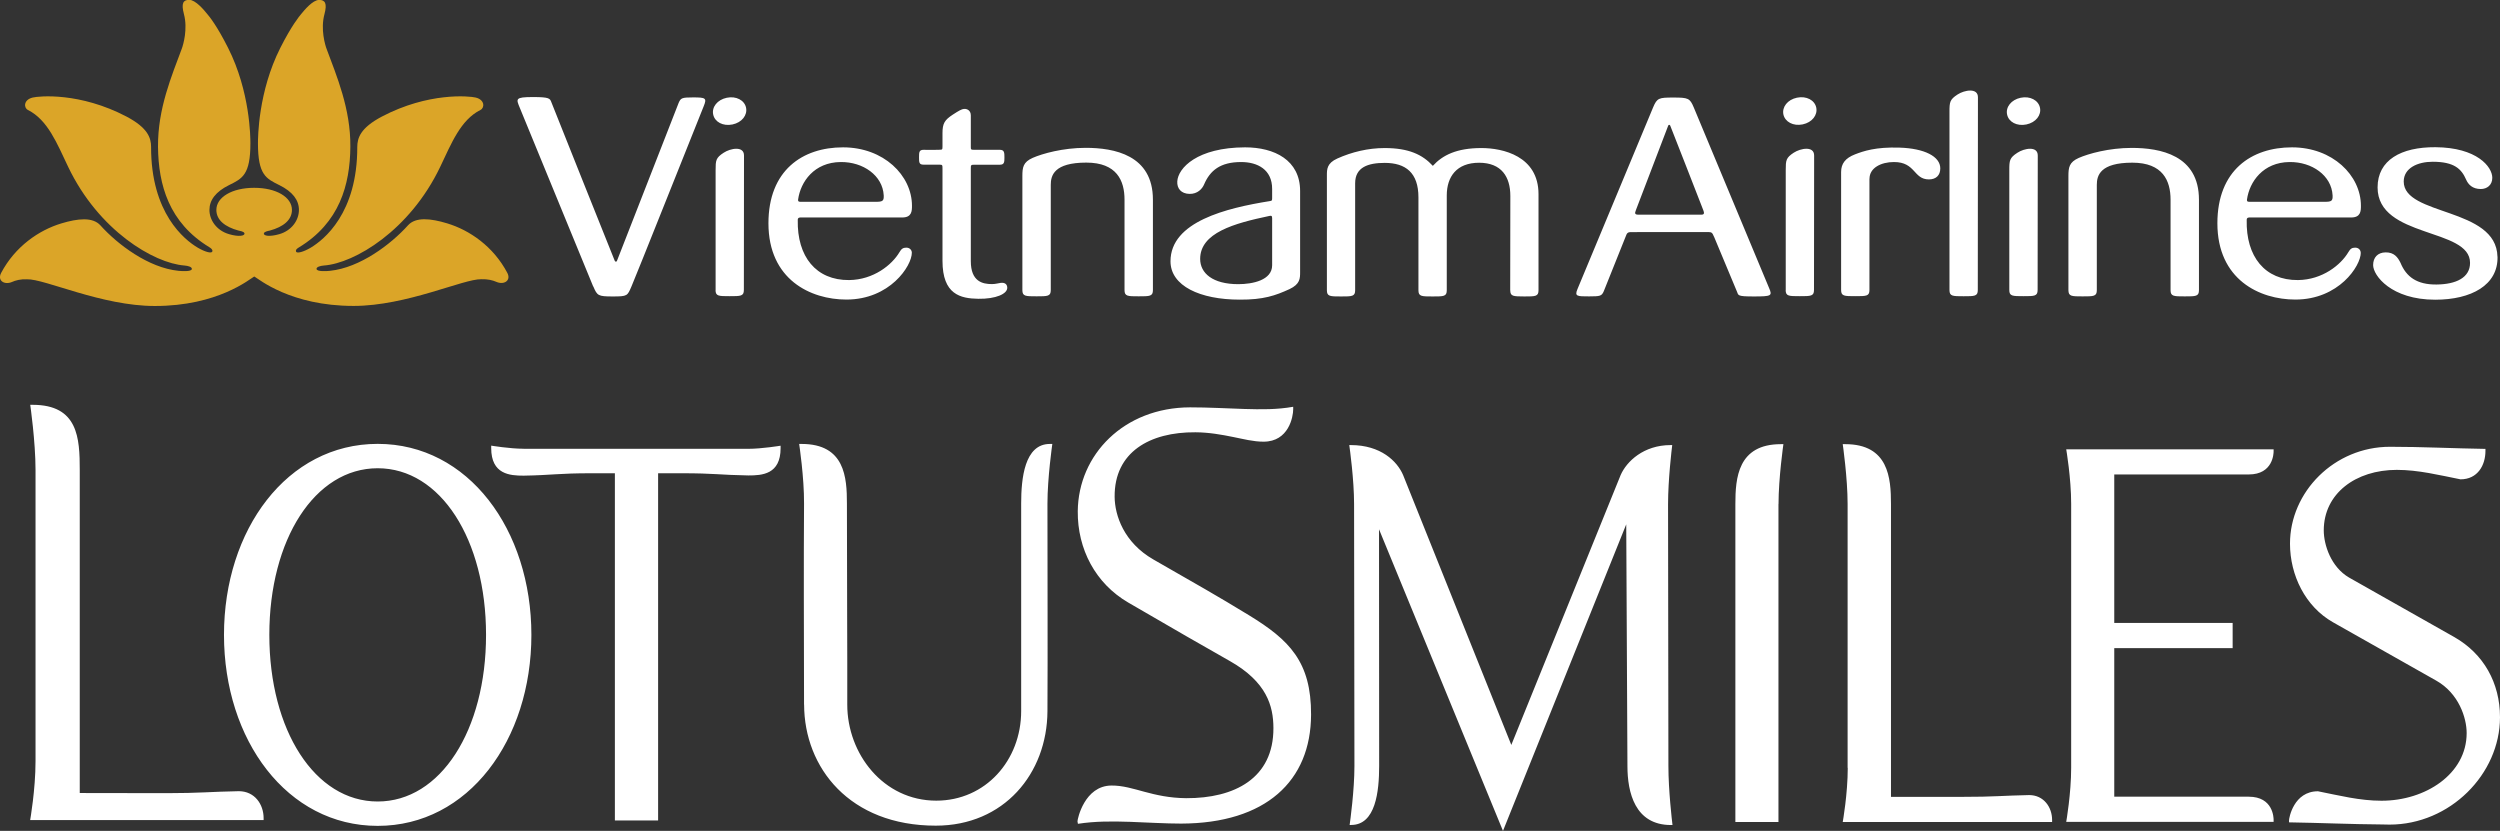 <?xml version="1.0" encoding="UTF-8"?>
<svg id="Layer_2" data-name="Layer 2" xmlns="http://www.w3.org/2000/svg" viewBox="0 0 353.93 117.63">
  <rect x="0" y="0" width="353.93" height="117.63" fill="#333333" stroke="none"/>
  <defs>
    <style>
      .cls-1 {
        fill: #dba528;
      }

      .cls-2 {
        fill: #fff;
        fill-rule: evenodd;
      }
    </style>
  </defs>
  <g id="Layer_1-2" data-name="Layer 1">
    <g>
      <g>
        <path class="cls-1" d="M35.97,39.16c-.63,.35-5.12,4.16-14.05,4.16-7.53,0-15.57-3.85-18.09-3.78-.89-.04-1.6,.14-2.16,.39-1.05,.44-2.08-.2-1.51-1.29,1.98-3.74,5.34-6.05,8.52-7.01,2.32-.7,4.44-.94,5.54,.28,2.42,2.69,6.79,6,11.04,6.43,.34,.03,1.89,.17,1.9-.27,.02-.27-.51-.44-1.04-.48-4.34-.32-12.16-4.96-16.46-13.95-1.61-3.37-2.89-6.65-5.7-8.07-.62-.3-.64-1.45,.67-1.76,.91-.22,6.68-.77,13.29,2.7,3.03,1.6,3.46,3.03,3.47,4.27-.03,9.42,4.74,13.17,6.58,14.27,1.03,.61,1.99,.88,2.09,.55,.08-.27-.19-.45-.42-.6-5.72-3.47-7.22-8.81-7.27-14.25-.04-5.38,1.95-10.03,3.36-13.84,.21-.54,.87-2.81,.31-4.91-.42-1.57-.08-2.02,.75-2.02,.9,0,2.11,1.46,2.52,1.97,.33,.38,1.38,1.66,2.97,4.81,3.15,6.23,3.17,12.73,3.17,13.53,0,4.47-1.15,4.99-3.03,5.92-1.88,.93-2.77,2.12-2.77,3.51,0,1.42,.99,2.91,2.77,3.43,1.38,.41,2.26,.25,2.19-.11-.06-.28-.67-.35-.85-.4-1.88-.51-3.13-1.47-3.13-2.92,0-1.8,2.22-3.13,5.35-3.13s5.35,1.32,5.35,3.13c0,1.44-1.25,2.41-3.12,2.92-.18,.05-.79,.12-.85,.4-.07,.36,.8,.51,2.19,.11,1.78-.52,2.77-2,2.77-3.43,0-1.39-.89-2.58-2.77-3.51-1.88-.93-3.03-1.44-3.03-5.91,0-.8,.02-7.3,3.17-13.53,1.59-3.14,2.65-4.43,2.97-4.81,.41-.5,1.61-1.97,2.52-1.97,.83,0,1.17,.46,.75,2.03-.57,2.1,.1,4.38,.31,4.91,1.41,3.81,3.41,8.47,3.36,13.84-.04,5.44-1.56,10.78-7.27,14.25-.24,.14-.51,.33-.42,.59,.1,.32,1.06,.06,2.09-.55,1.84-1.11,6.61-4.85,6.58-14.27,.01-1.25,.44-2.68,3.47-4.28,6.6-3.47,12.38-2.92,13.29-2.7,1.31,.31,1.29,1.46,.67,1.76-2.81,1.42-4.09,4.7-5.7,8.07-4.3,8.99-12.12,13.64-16.46,13.95-.53,.04-1.06,.21-1.04,.48,.02,.43,1.56,.31,1.91,.27,4.25-.44,8.62-3.75,11.04-6.44,1.1-1.22,3.22-.98,5.54-.28,3.18,.96,6.54,3.26,8.52,7.01,.57,1.08-.45,1.73-1.51,1.29-.56-.25-1.27-.42-2.16-.39-2.52-.07-10.56,3.78-18.09,3.78-8.93,0-13.42-3.81-14.05-4.16Z"/>
        <path class="cls-2" d="M132.97,21.21c-.94,.02-2.22,0-2.22,0-.63,0-.64,.35-.64,1.06s0,1.04,.63,1.04h2.22c.46,0,.47,.05,.47,.53-.01,1,0,13.09,0,13.09,0,4.77,2.55,5.33,5.07,5.37,2.49,.04,4.13-.7,4.1-1.58-.02-.51-.36-.74-.94-.67-.41,.05-.69,.17-1.24,.17-1.32,0-2.98-.36-2.98-3.25v-13.08c0-.51,0-.57,.5-.57h3.61c.63,0,.65-.36,.65-1.04s-.02-1.07-.65-1.07h-3.63c-.49,0-.48-.05-.48-.47v-4.4c0-.71-.54-.96-.97-.92-.32,.03-.69,.23-1.58,.81-1.16,.76-1.46,1.24-1.46,2.63v1.84c0,.5-.02,.5-.47,.5Zm-48.97,19.35c.55,1.31,.68,1.41,2.76,1.41s2.06-.08,2.64-1.42c.59-1.34,8.22-20.53,10.24-25.55,.45-1.12,.26-1.21-1.54-1.21-1.58,0-1.72,.09-2.02,.77,0,0-8.55,21.87-8.74,22.38-.05,.14-.23,.15-.31-.02-.27-.62-8.96-22.42-8.96-22.42-.21-.56-.26-.76-2.61-.76-2.56,0-2.39,.25-1.88,1.5,.12,.3,9.85,24.01,10.4,25.32Zm250.21-4.78c0-.36-.28-.72-.78-.72-.46,0-.69,.16-.97,.64-1.06,1.8-3.67,3.91-7.13,3.95-4.68,.04-7.38-3.32-7.26-8.52,0-.18,.07-.33,.34-.34,.27,0,7.33-.01,14.44,0,1.36,0,1.39-.9,1.39-1.65,0-4.31-4.01-8.28-9.76-8.28s-10.56,3.26-10.56,10.75c0,7.97,5.96,10.8,11.04,10.8,6.14,0,9.26-4.75,9.26-6.63Zm-16.1-7.54c.35-2.5,2.27-5.27,6.04-5.3,3.16-.03,5.93,1.9,6.08,4.72,.04,.81-.17,.91-1.14,.91h-10.67c-.3,0-.33-.13-.31-.33Zm-189.02,7.54c0-.36-.28-.72-.78-.72-.46,0-.69,.16-.97,.64-1.06,1.8-3.67,3.91-7.13,3.95-4.68,.04-7.38-3.32-7.27-8.52,0-.18,.07-.33,.34-.34,.27,0,7.33-.01,14.44,0,1.36,0,1.39-.9,1.39-1.65,0-4.31-4.01-8.28-9.76-8.28s-10.56,3.26-10.56,10.75c0,7.97,5.96,10.8,11.04,10.8,6.14,0,9.26-4.75,9.26-6.63Zm-16.1-7.54c.35-2.5,2.26-5.27,6.04-5.3,3.16-.03,5.93,1.9,6.08,4.72,.04,.81-.17,.91-1.14,.91h-10.67c-.3,0-.33-.13-.31-.33Zm100.82,12.85c0,.88,.43,.87,2,.88,1.57,0,2,0,2-.88v-13.6c0-5.41-5.07-6.53-8.08-6.53-3.51,0-5.51,1.01-6.88,2.52-1.46-1.59-3.41-2.52-6.82-2.52-2.35,0-4.65,.56-6.7,1.48-1.48,.66-1.48,1.53-1.48,2.38v16.27c0,.88,.44,.88,2,.88s2,0,2-.88v-15.15c0-2.26,1.82-2.88,4.19-2.88,2.96,0,4.77,1.39,4.77,4.88v13.15c0,.88,.43,.88,2.01,.88s2,0,2-.88v-13.41c0-2.66,1.39-4.64,4.58-4.64s4.42,2.02,4.42,4.7l-.02,13.35ZM105.62,15.24c-.22-1.04-1.39-1.68-2.73-1.4-1.34,.28-2.15,1.33-1.92,2.38,.22,1.05,1.39,1.68,2.73,1.4,1.34-.28,2.14-1.33,1.92-2.38Zm74.48,22.31c0,2.12-2.76,2.68-4.8,2.68-3.6,0-5.39-1.54-5.39-3.57,0-3.7,4.78-5.03,9.76-6.08,.26-.06,.43-.08,.43,.29v6.68Zm-4.58,4.87c3.34,.02,5.04-.57,7.04-1.49,1.5-.71,1.5-1.51,1.5-2.43v-11.46c0-4.37-3.63-6.18-7.79-6.18-6.79,.02-9.49,2.93-9.6,4.82-.06,1,.54,1.74,1.72,1.77,1.14,.03,1.82-.72,2.08-1.35,.84-1.95,2.27-3.16,5.24-3.16,2.32,0,4.4,1.06,4.39,3.82v1.22c0,.37,0,.45-.33,.49-6.12,.98-14.06,2.9-14.06,8.52,0,3.49,4.19,5.43,9.8,5.43Zm-74.22-1.37c0,.88,.43,.88,2,.88s2.01,0,2.01-.88l.02-19.02c.02-1.4-1.91-1.05-2.89-.4-1.1,.72-1.13,1.07-1.13,2.46v16.97Zm252.27-4.72c-.16-7.02-13.27-5.73-13.27-10.63,0-1.91,1.97-2.8,4.1-2.8,3.07,0,4.08,1.03,4.73,2.52,.3,.7,.91,1.34,2.08,1.34,.88,0,1.63-.56,1.63-1.59,0-1.55-2.16-4.29-8.05-4.33-4.88-.03-8.19,1.83-8.19,5.69,0,7.23,13.12,5.69,13.09,10.69,0,2.07-1.94,3.03-4.74,3.06-2.8,.03-4.29-1.1-5.1-3.06-.39-.8-.91-1.51-2.13-1.49-1.1,.02-1.75,.72-1.75,1.8,0,1.47,2.56,4.9,8.79,4.9,5.1,0,8.91-2.06,8.82-6.09Zm-42.26-8.05c.01-6.34-5.51-7.34-9.52-7.34-3.23,0-6.13,.82-7.5,1.42-1.35,.6-1.46,1.34-1.46,2.57v16.15c.01,.88,.44,.88,2.01,.88s2.01,0,2.01-.88v-14.91c0-1.32,.46-3.14,5.03-3.14,4.32,0,5.41,2.56,5.41,5.24v12.81c0,.88,.44,.88,2.01,.88s2.01,0,2.01-.88v-12.81Zm-26.85,12.77c0,.88,.43,.88,2,.88s2.01,0,2.01-.88l.02-19.02c.02-1.4-1.91-1.05-2.89-.4-1.1,.72-1.14,1.07-1.14,2.46v16.97Zm4.34-25.81c-.22-1.04-1.39-1.68-2.73-1.4-1.34,.28-2.15,1.33-1.92,2.38,.22,1.05,1.39,1.68,2.73,1.4,1.34-.28,2.15-1.33,1.92-2.38Zm-12.81,25.82c0,.88,.43,.88,2,.88s2.01,0,2.01-.88l.02-27.27c.02-1.4-1.91-1.05-2.89-.41-1.1,.72-1.14,1.07-1.14,2.46v25.21Zm-18.86-25.83c-.22-1.05-1.39-1.68-2.73-1.4-1.34,.28-2.14,1.33-1.92,2.38,.23,1.04,1.39,1.68,2.73,1.4,1.34-.28,2.14-1.33,1.92-2.38Zm-14.48,18.26c1.36,3.24,3.24,7.76,3.24,7.76,.24,.58,.02,.72,2.39,.72,2.51,0,2.66-.08,2.17-1.2-.13-.3-10.1-24.25-10.66-25.56-.55-1.31-.79-1.4-2.87-1.4s-2.32,.05-2.89,1.4c-.58,1.37-10.59,25.43-10.71,25.73-.42,1.02-.05,1.02,1.65,1.02,1.59,0,1.78-.05,2.08-.73l3.09-7.72c.18-.47,.24-.65,.79-.65,2.11,0,8.13,0,10.91-.01,.53,0,.59,.15,.8,.64Zm-11.08-3.67c.59-1.51,4.4-11.47,4.6-12.03,.06-.16,.22-.16,.29,0,.27,.7,4.12,10.48,4.69,12,.12,.33,.17,.6-.27,.6h-8.98c-.55,0-.42-.33-.32-.57Zm21.23,11.23c0,.88,.43,.88,2,.88s2.01,0,2.01-.88l.02-19.02c.02-1.4-1.91-1.05-2.89-.41-1.1,.72-1.13,1.08-1.13,2.46v16.97Zm-89.58-12.78c.01-6.34-5.51-7.34-9.52-7.34-3.23,0-6.13,.82-7.5,1.42-1.35,.6-1.46,1.34-1.46,2.57v16.15c0,.88,.44,.88,2.01,.88s2.01,0,2.01-.88v-14.91c0-1.32,.46-3.14,5.03-3.14,4.32,0,5.41,2.56,5.41,5.24v12.81c0,.88,.44,.88,2.01,.88s2.01,0,2.01-.88v-12.81Zm101.45-2.97c0-1.54,1.65-2.36,3.46-2.36,3.09,0,2.74,2.46,4.95,2.46,1,0,1.61-.57,1.61-1.56,0-1.7-2.26-2.83-5.77-2.94-3.37-.11-5.11,.49-6.32,.96-1.35,.53-1.95,1.3-1.95,2.5v16.69c0,.88,.43,.88,2.01,.88s2,0,2-.88v-15.76Z"/>
      </g>
      <path class="cls-2" d="M191.29,116.79c3.46,0,3.96-4.73,3.96-8.35l-.02-33.51,17.55,42.7,17.45-43.4,.17,34.23c0,3.7,1.05,8.34,6.16,8.34h.22c-.07-.56-.58-4.9-.58-8.35l-.05-37.07c0-3.46,.52-7.81,.59-8.37h-.22c-3.83,0-6.24,2.32-7.08,4.24l-15.48,38.21-15.32-38.21c-.84-1.96-3.16-4.24-7.4-4.24h-.22c.08,.56,.68,4.9,.68,8.35l.05,37.09c0,3.45-.6,7.79-.68,8.35h.22Zm70.28-8.08v-37.34c0-3.71-.69-8.49-.69-8.49h.35c6.15,0,6.48,4.8,6.48,8.49v41.44h10.27c4.14,.01,5.72-.18,9.29-.25,2.07,0,3.25,1.72,3.25,3.52v.29h-29.64s.71-3.97,.71-7.67Zm37.75,4.08h19.04c3.46,0,3.52,2.98,3.52,3.27v.29h-29.36s.7-3.97,.7-7.67v-37.33c0-3.7-.7-7.74-.7-7.74h29.36v.29c0,.29-.07,3.27-3.52,3.27h-19.04v21.02h16.76v3.57h-16.76v21.02Zm-47.54-41.42v45h-6.1v-45c0-3.68,.33-8.49,6.45-8.49h.35s-.69,4.78-.69,8.49Zm85.4,41.99c6.17,0,12.03-3.77,12.03-9.58,0-2.17-1.13-5.63-4.3-7.42l-14.63-8.27c-3.91-2.22-6.08-6.65-6.08-11.13,0-7.31,6.26-13.71,14.16-13.71,4.49,0,9.03,.23,13.51,.3v.29c0,2.03-1.11,4.02-3.53,4.02-2.98-.59-5.96-1.34-9.02-1.34-5.82,0-10.34,3.35-10.34,8.57,0,2.03,1.01,5.18,3.59,6.68l14.89,8.42c4.16,2.37,6.47,6.49,6.47,11.35,0,8.06-7.09,15.2-15.64,15.2-.35,0-.67-.02-1.01-.02-4.4-.03-8.82-.23-13.22-.3v-.29c0-.3,.65-4.11,4.1-4.11,3.03,.6,5.89,1.34,9.01,1.34Zm-283.71,3.56c-12.84,0-21.76-12.17-21.76-27.04s8.92-27.04,21.76-27.04,21.76,12.17,21.76,27.04-8.92,27.04-21.76,27.04Zm0-50.63c-8.9,0-15.34,10.09-15.34,23.59s6.44,23.59,15.34,23.59,15.34-10.09,15.34-23.59-6.44-23.59-15.34-23.59Zm60.36,33.45c-.02-12.07-.06-19.23,0-28.43,.03-3.68-.69-8.46-.69-8.46h.35c6.13,0,6.41,4.76,6.41,8.42,0,10.47,.07,21.38,.05,28.47-.01,6.97,5.1,13.61,12.6,13.61,6.96,0,12.02-5.69,12.02-12.69v-29.39c0-3.52,.47-8.42,4.06-8.42h.35s-.69,4.77-.69,8.46c0,10.47,.05,20.7,0,29.39-.05,8.82-6.16,16.19-15.81,16.19-12.18,0-18.62-8.19-18.64-17.14Zm38.77,16.87l-.06-.33c0-.33,.99-5.03,4.79-5.07,1.6-.02,3.15,.47,4.67,.88,1.67,.45,3.55,.89,5.92,.91,6.83,.03,12.39-2.8,12.36-9.94-.01-3.13-.96-6.52-6.16-9.47-3.71-2.11-7.89-4.49-14.4-8.29-4.63-2.7-7.19-7.56-7.14-12.93,.08-8.01,6.54-14.68,15.9-14.7,2.57,0,5.22,.15,7.69,.23,2.35,.07,4.59,.1,6.91-.31v.35c0,1.04-.62,4.59-4.2,4.59-1.45,0-2.87-.38-4.28-.66-1.62-.33-3.43-.66-5.36-.67-6.47-.05-11.49,2.81-11.44,9.13,.02,2.64,1.31,6.48,5.49,8.88,5.81,3.33,9.18,5.23,13.54,7.9,5.69,3.48,8.81,6.57,8.78,14.07-.03,9.4-6.41,15.38-18.39,15.42-2.2,0-4.73-.16-7.25-.25-2.48-.08-4.91-.1-7.37,.28ZM5.03,107.75v-41.2c0-4.05-.75-9.24-.75-9.24h.34c6.44,0,6.67,4.7,6.67,9.24v45.72l12.37,.02c4.52,0,6.25-.21,10.15-.28,2.24,0,3.51,1.86,3.51,3.81v.28H4.27s.76-4.3,.76-8.34ZM74.14,63.54h31.79c1.92,0,4.58-.44,4.58-.44v.35c0,3.72-2.63,3.86-4.57,3.86-4.07-.07-4.73-.31-9.45-.31h-3.32v49.16h-6.12v-49.16h-3.32c-4.71,0-5.53,.27-9.6,.34-1.95,0-4.59-.18-4.59-3.9v-.35s2.66,.44,4.58,.44Z"/>
    </g>
  </g>
</svg>
